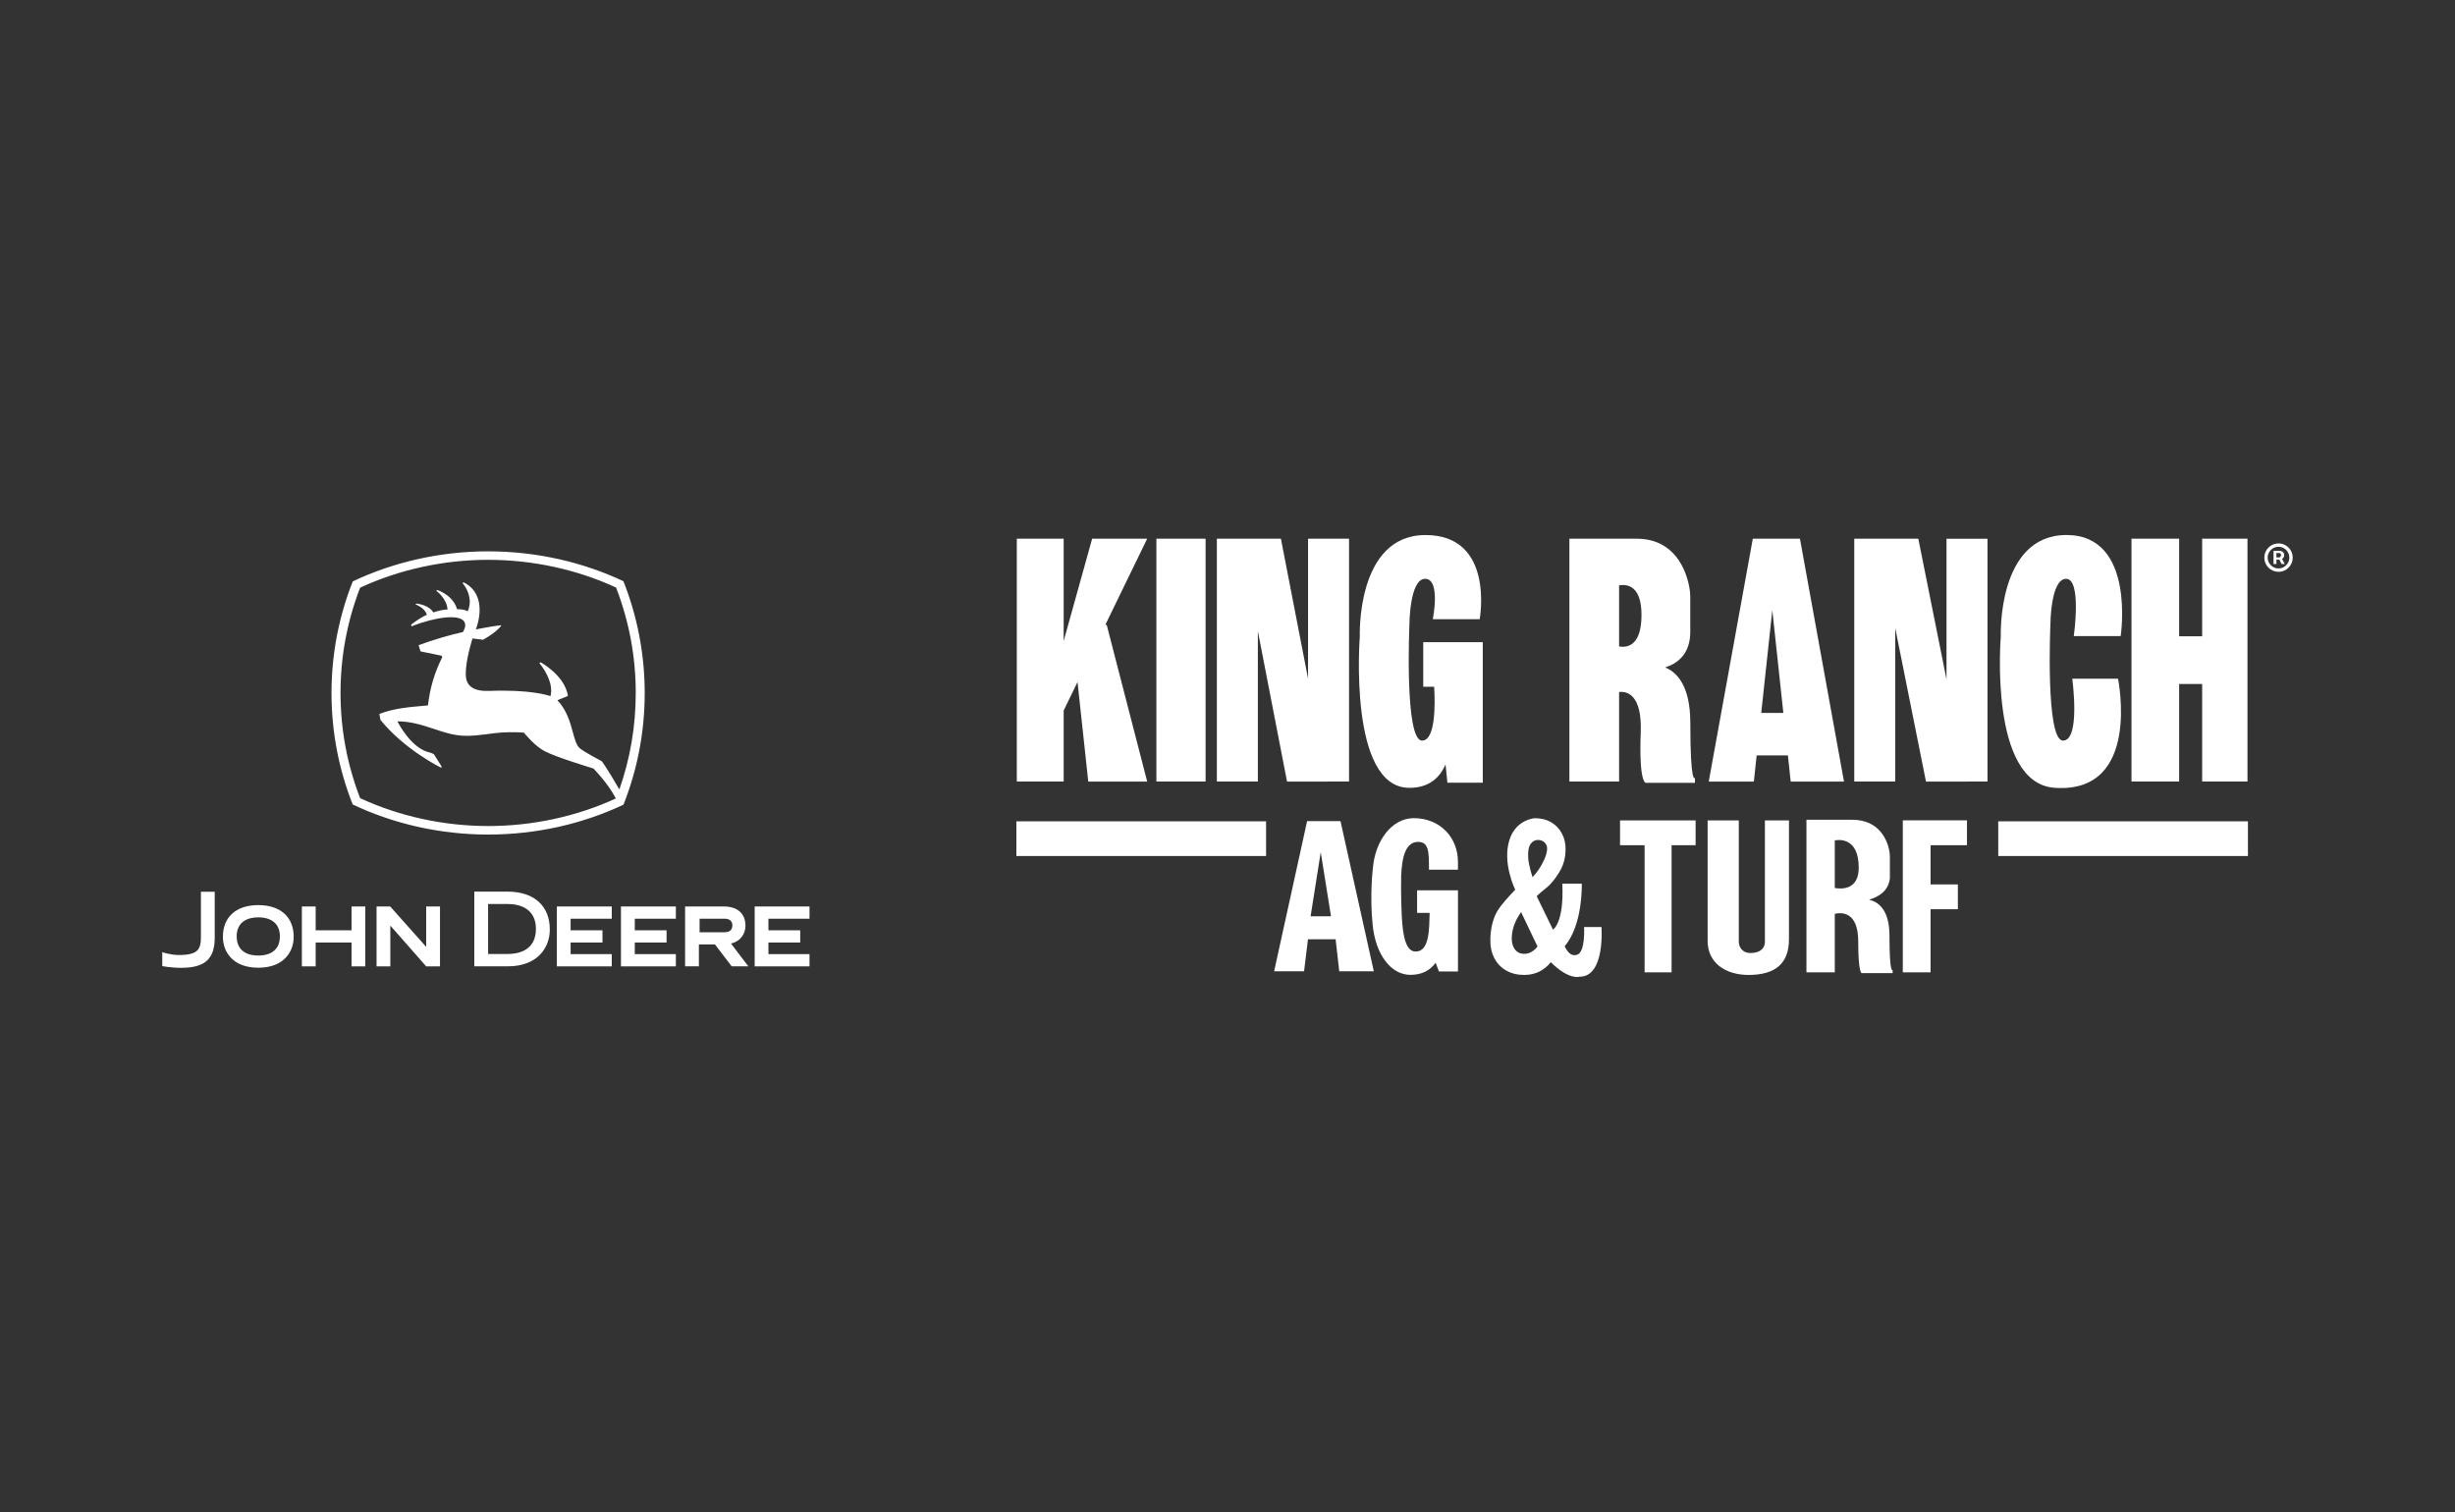 <svg viewBox="0 0 250 154" xmlns="http://www.w3.org/2000/svg"><rect x="0" y="0" width="250" height="154" fill="#333333" stroke="none"/><path d="m49.713 85.001c4.926 0 9.643-1.091 13.779-3.045 1.397-3.533 2.161-7.367 2.161-11.372s-.769-7.855-2.17-11.393v.004c-4.132-1.945-8.862-3.04-13.771-3.04s-9.643 1.1-13.788 3.057c-1.401 3.533-2.166 7.367-2.166 11.376s.764 7.822 2.157 11.35c4.144 1.962 8.87 3.062 13.796 3.062zm-13.04-25.146c4.009-1.856 8.518-2.836 13.04-2.836s9.028.977 13.023 2.824c1.329 3.431 2.004 7.045 2.004 10.735 0 3.38-.561 6.688-1.669 9.83-1.274-2.208-1.788-2.875-1.788-2.875-.017-.013-1.796-.938-2.238-1.321-.352-.306-.518-.926-.713-1.643-.272-.994-.607-2.229-1.571-3.248l1.074-.437c-.297-2.068-2.747-3.41-2.773-3.427l-.14.068c.934 1.172 1.206 2.17 1.206 2.777 0 .31-.047.518-.072.603-.28-.102-2.089-.688-6.204-.535-.603.021-1.469-.008-1.987-.505-.293-.285-.437-.688-.437-1.21 0-1.431.603-3.355.688-3.626l1.074.132c1.278-.713 1.779-1.321 1.847-1.418l-.06-.064c-1.091.14-2.518.429-2.518.429.094-.25.382-1.074.382-2.004 0-1.002-.335-2.127-1.609-2.786l-.136.068s.743.807.743 1.898c0 .301-.059.628-.204.968-.416-.174-.59-.191-1.087-.204-.242-.858-.989-1.584-2.004-1.949l-.123.072s1.087.777 1.151 1.902c-.543.042-.773.098-1.444.302-.28-.471-.921-.803-1.72-.9l-.106.081s.955.331 1.168 1.057c-.586.267-1.193.684-1.609 1.019l.042.157c2.45-.951 4.743-1.231 5.325-.539.098.119.148.255.148.416 0 .204-.081.442-.233.709-1.215.263-3.028.781-4.518 1.342l.2.628s1.499.306 2.068.425c0 0 .212.03.106.246l-.004.004c-.713 1.423-1.21 3.011-1.414 4.828-.059.008-.42.038-.42.038-1.49.136-3.032.25-4.527.828l.106.603c2.437 3.028 6.127 4.853 6.166 4.871l.085-.089-.798-1.27c-.191-.144-.688-.255-.705-.259-1.66-.556-2.828-2.726-3.019-3.1 1.372-.004 2.573.395 3.737.777.769.255 1.49.493 2.242.616 1.316.212 2.696-.038 3.936-.191 1.006-.119 1.983-.119 2.96-.055.115.144 1.138 1.38 2.115 1.89 1.227.641 4.79 1.707 4.968 1.766.072.068 1.444 1.448 2.289 3.049-3.991 1.839-8.488 2.811-12.998 2.811s-9.032-.981-13.045-2.837c-1.325-3.427-1.996-7.028-1.996-10.718s.671-7.291 1.996-10.722zm-16.213 35.52c.017.688-.093 1.146-.369 1.427-.327.331-.921.467-1.873.467-.892 0-1.69-.293-1.69-.293l-.004.009v1.41s.798.178 1.945.178c2.361 0 3.376-.887 3.397-2.998v-4.747h-1.406v4.548zm5.843-3.189c-2.259 0-3.605 1.21-3.605 3.24 0 1.448.943 3.138 3.605 3.138s3.605-1.69 3.605-3.138c0-2.03-1.35-3.24-3.605-3.24zm0 5.138c-.82 0-2.2-.259-2.2-1.966 0-1.219.802-1.924 2.2-1.924s2.199.705 2.199 1.924c0 1.707-1.38 1.966-2.199 1.966zm9.495-2.569h-3.652v-2.429h-1.406v6.098h1.406v-2.425h3.652v2.425h1.401v-6.098h-1.401zm20.909 3.669h5.592v-1.244h-4.191v-1.18h3.244v-1.244h-3.244v-1.18h4.191v-1.248h-5.592v6.098zm6.526 0h5.592v-1.244h-4.183v-1.18h3.236v-1.244h-3.236v-1.18h4.183v-1.248h-5.592v6.098zm13.618 0h5.584v-1.244h-4.183v-1.18h3.236v-1.244h-3.236v-1.18h4.183v-1.248h-5.584v6.098zm-25.159-7.61h-3.393v7.609h3.393c3.168 0 4.297-2.017 4.297-3.749 0-2.416-1.609-3.86-4.297-3.86zm0 6.353h-1.987v-5.091h1.987c1.83 0 2.883.917 2.883 2.522 0 2.234-1.809 2.569-2.883 2.569zm24.221-2.883c0-1.223-.815-1.958-2.183-1.958h-3.966v6.093h1.406v-2.225h1.639l1.699 2.225h1.698l-1.766-2.319c1.066-.259 1.473-1.087 1.473-1.817zm-2.107.666h-2.565v-1.376h2.565c.493 0 .773.25.773.679 0 .607-.484.696-.773.696zm-30.407 1.491-3.665-4.115h-1.388v6.098h1.401v-4.153l3.652 4.153h1.406v-6.098h-1.406zm64.917-24.07 1.411-2.903 1.094 10.136h6l-4.123-15.966h-.138l4.261-8.769h-5.605l-2.9 10.418v-10.418h-4.773v24.73h4.773v-7.229zm14.454-17.501h-5.011v24.73h5.011zm5.321 9.412 2.972 15.322h4.174v-.004s2.14 0 2.14 0v-24.73h-4.174v14.25l-2.764-14.25h-6.522v24.73h4.174zm16.841 5.666h1.113c.099 1.701.164 5.482-1.232 5.482-1.801 0-1.291-11.741-1.291-11.741s0-4.735 1.605-4.735.781 4.11.781 4.11h4.773s1.567-8.569-5.516-8.569-6.692 10.331-6.692 10.331-1.21 15.418 5.049 15.418c1.978 0 3.087-1.009 3.681-2.388l.192 1.862h3.601v-14.31h-6.064v4.539zm76.976-.284h2.345v9.936h4.615v-24.73h-4.615v9.94h-2.345v-9.94h-4.853v24.73h4.853zm-23.69-.467-2.87-14.327h-6.524v24.73h4.174v-15.622l3.13 15.626h4.174v-.004s2.089 0 2.089 0v-24.73h-4.174v14.327zm-14.921-14.327h-4.804l-4.488 24.735h4.594l.286-2.663h3.181l.286 2.663h5.427l-4.484-24.735zm-3.945 17.741 1.126-10.47 1.125 10.47zm29.872 7.63c8.892.62 6.459-11.113 6.459-11.113h-4.659s.863 6.302-.938 6.302-1.291-11.741-1.291-11.741 0-4.735 1.605-4.735.781 5.83.781 5.83h4.774s1.566-10.293-5.517-10.293-6.691 10.331-6.691 10.331-1.253 14.947 5.477 15.418zm-42.144-5.635c-.194 5.164.51 5.125.51 5.125h5.01v-.51s-.471.82-.471-5.596c0-3.855-1.425-5.189-2.564-5.646 1.208-.377 2.56-1.312 2.56-3.628v-3.423c0-.42-.037-.841-.123-1.257-.319-1.575-1.452-4.803-5.354-4.803h-4.419l-.002-.004v.004h-2.412v24.73h5.062v-9.117c.775-.085 2.351.213 2.203 4.123zm-2.203-14.99c.865-.141 2.281.075 2.281 3.011 0 3.129-1.416 3.364-2.281 3.217zm-3.567 34.803s.157 2.527-.701 2.82c-.857.293-1.265-.875-1.265-.875 1.869-2.195 1.733-6.361 1.733-6.361h-1.983c.194 4.008-.947 4.684-.947 4.684l-1.66-3.406c.369-.408 1.032-.832 1.431-1.274.399-.437.747-.934 1.041-1.482.289-.548.446-1.18.467-1.894.021-.654-.102-1.227-.365-1.724s-.633-.883-1.104-1.159-1.028-.412-1.669-.412c0 0-1.889.106-2.565 2.166-.786 2.382.578 5.117.578 5.117-.633.662-1.44 1.503-1.86 2.242-.425.739-.645 1.741-.675 2.722-.025.769.11 1.427.395 1.983.284.556.692.981 1.219 1.282s1.138.45 1.826.45c.582 0 1.1-.115 1.554-.344s.845-.548 1.164-.955c1.856 1.856 2.943 1.478 2.943 1.478 2.607 0 2.216-5.057 2.216-5.057h-1.771zm-5.665-7.826c.038-.344.161-.607.357-.794.195-.187.433-.268.713-.242.25.021.463.123.628.306.166.183.234.429.195.735-.034.284-.127.603-.284.951-.153.348-.34.684-.552.998-.217.314-.429.578-.641.786-.127-.378-.246-.811-.348-1.291s-.127-.964-.068-1.448zm.293 10.366c-.242.136-.505.2-.781.191l-.004-.004c-.276-.009-.51-.089-.696-.246-.187-.153-.323-.365-.408-.633-.085-.263-.119-.56-.098-.887.026-.416.111-.824.263-1.227.153-.408.378-.824.684-1.253l1.673 3.503c-.178.234-.391.42-.633.556zm-21.325-13.329h-1.507l-3.359 15.299h3.049l.399-3.265h2.815l.37 3.265h3.52l-3.393-15.299zm-1.151 9.698 1.032-6.535 1.045 6.535h-2.076zm10.506-9.996c-2.212 0-3.953 2.267-4.17 5.168 0 0-.327 2.645-.017 5.711.306 3.019 1.864 5.079 3.839 5.079 1.193 0 2.026-.463 2.573-1.231l.34.887h1.936v-8.263h-4.161v2.297h1.278c-.051 1.626 0 3.936-1.431 3.936-.972 0-1.304-1.499-1.41-3.635-.106-2.166-.06-4.051-.06-4.051.076-2.051.497-3.482 1.732-3.482 1.1 0 1.1 1.066 1.1 2.832h2.951v-.785c0-2.501-1.813-4.463-4.501-4.463zm21.006 2.756h2.501v12.947h2.747v-12.947h2.447v-2.531h-7.695zm28.794 12.947h2.828v-6.425h2.782v-2.527h-2.782v-3.996h3.707v-2.531h-6.536v15.478zm-14.042-3.112c0 .526-.323 1.142-1.503 1.142-.79 0-1.156-.62-1.156-1.142v-12.365h-3.175v12.272c0 2.289 1.884 3.469 4.161 3.469 2.768 0 4.123-1.189 4.123-3.635v-12.106h-2.45zm12.684-.642c0-2.766-1.279-3.471-2.081-3.642.973-.285 1.988-.892 2.123-2.184v-2.153c0-.263-.025-.531-.085-.79-.215-.989-1.039-3.015-3.719-3.015h-3.036l-.005-.004.002.004h-1.653v15.537h2.886v-5.958c.661-.157 2.387-.27 2.387 2.82 0 3.244.349 3.219.349 3.219h3.156v-.319s-.323.514-.323-3.516zm-5.568-4.838v-4.846c.348-.07 2.438-.363 2.438 2.776 0 2.292-1.767 2.191-2.438 2.07zm-83.341-3.259h25.427v-3.529h-25.427zm99.986 0h25.427v-3.529h-25.427zm29.05-30.397c.046-.069.07-.152.07-.25 0-.096-.022-.176-.069-.239-.045-.064-.099-.111-.163-.141-.063-.031-.123-.047-.176-.047h-.677v1.335h.293v-.452h.291l.234.452h.323l-.277-.523c.057-.034.111-.076.151-.135zm-.322-.071c-.046.04-.09.06-.129.06h-.272v-.449h.28c.034 0 .075.014.121.043s.07.084.07.167c0 .08-.024.139-.07.179zm1.149-.485c-.075-.175-.178-.329-.311-.461-.133-.133-.287-.236-.462-.311s-.362-.112-.562-.112-.387.037-.562.112-.329.179-.462.311c-.132.133-.236.286-.311.461s-.112.362-.112.563.037.388.112.563.179.329.311.461c.133.133.287.236.462.311s.362.112.562.112.387-.037.562-.112.329-.179.462-.311c.133-.133.236-.286.311-.461s.112-.362.112-.563-.037-.388-.112-.563zm-.385 1.117c-.099.166-.23.299-.398.398-.166.099-.35.148-.553.148-.202 0-.387-.049-.553-.148s-.299-.232-.398-.398c-.1-.167-.15-.351-.15-.554s.049-.387.15-.554c.099-.167.232-.299.398-.398s.351-.148.553-.148c.203 0 .387.049.553.148.167.099.299.232.398.398.1.166.15.351.15.554s-.049.387-.15.554z" fill="#fff"/></svg>